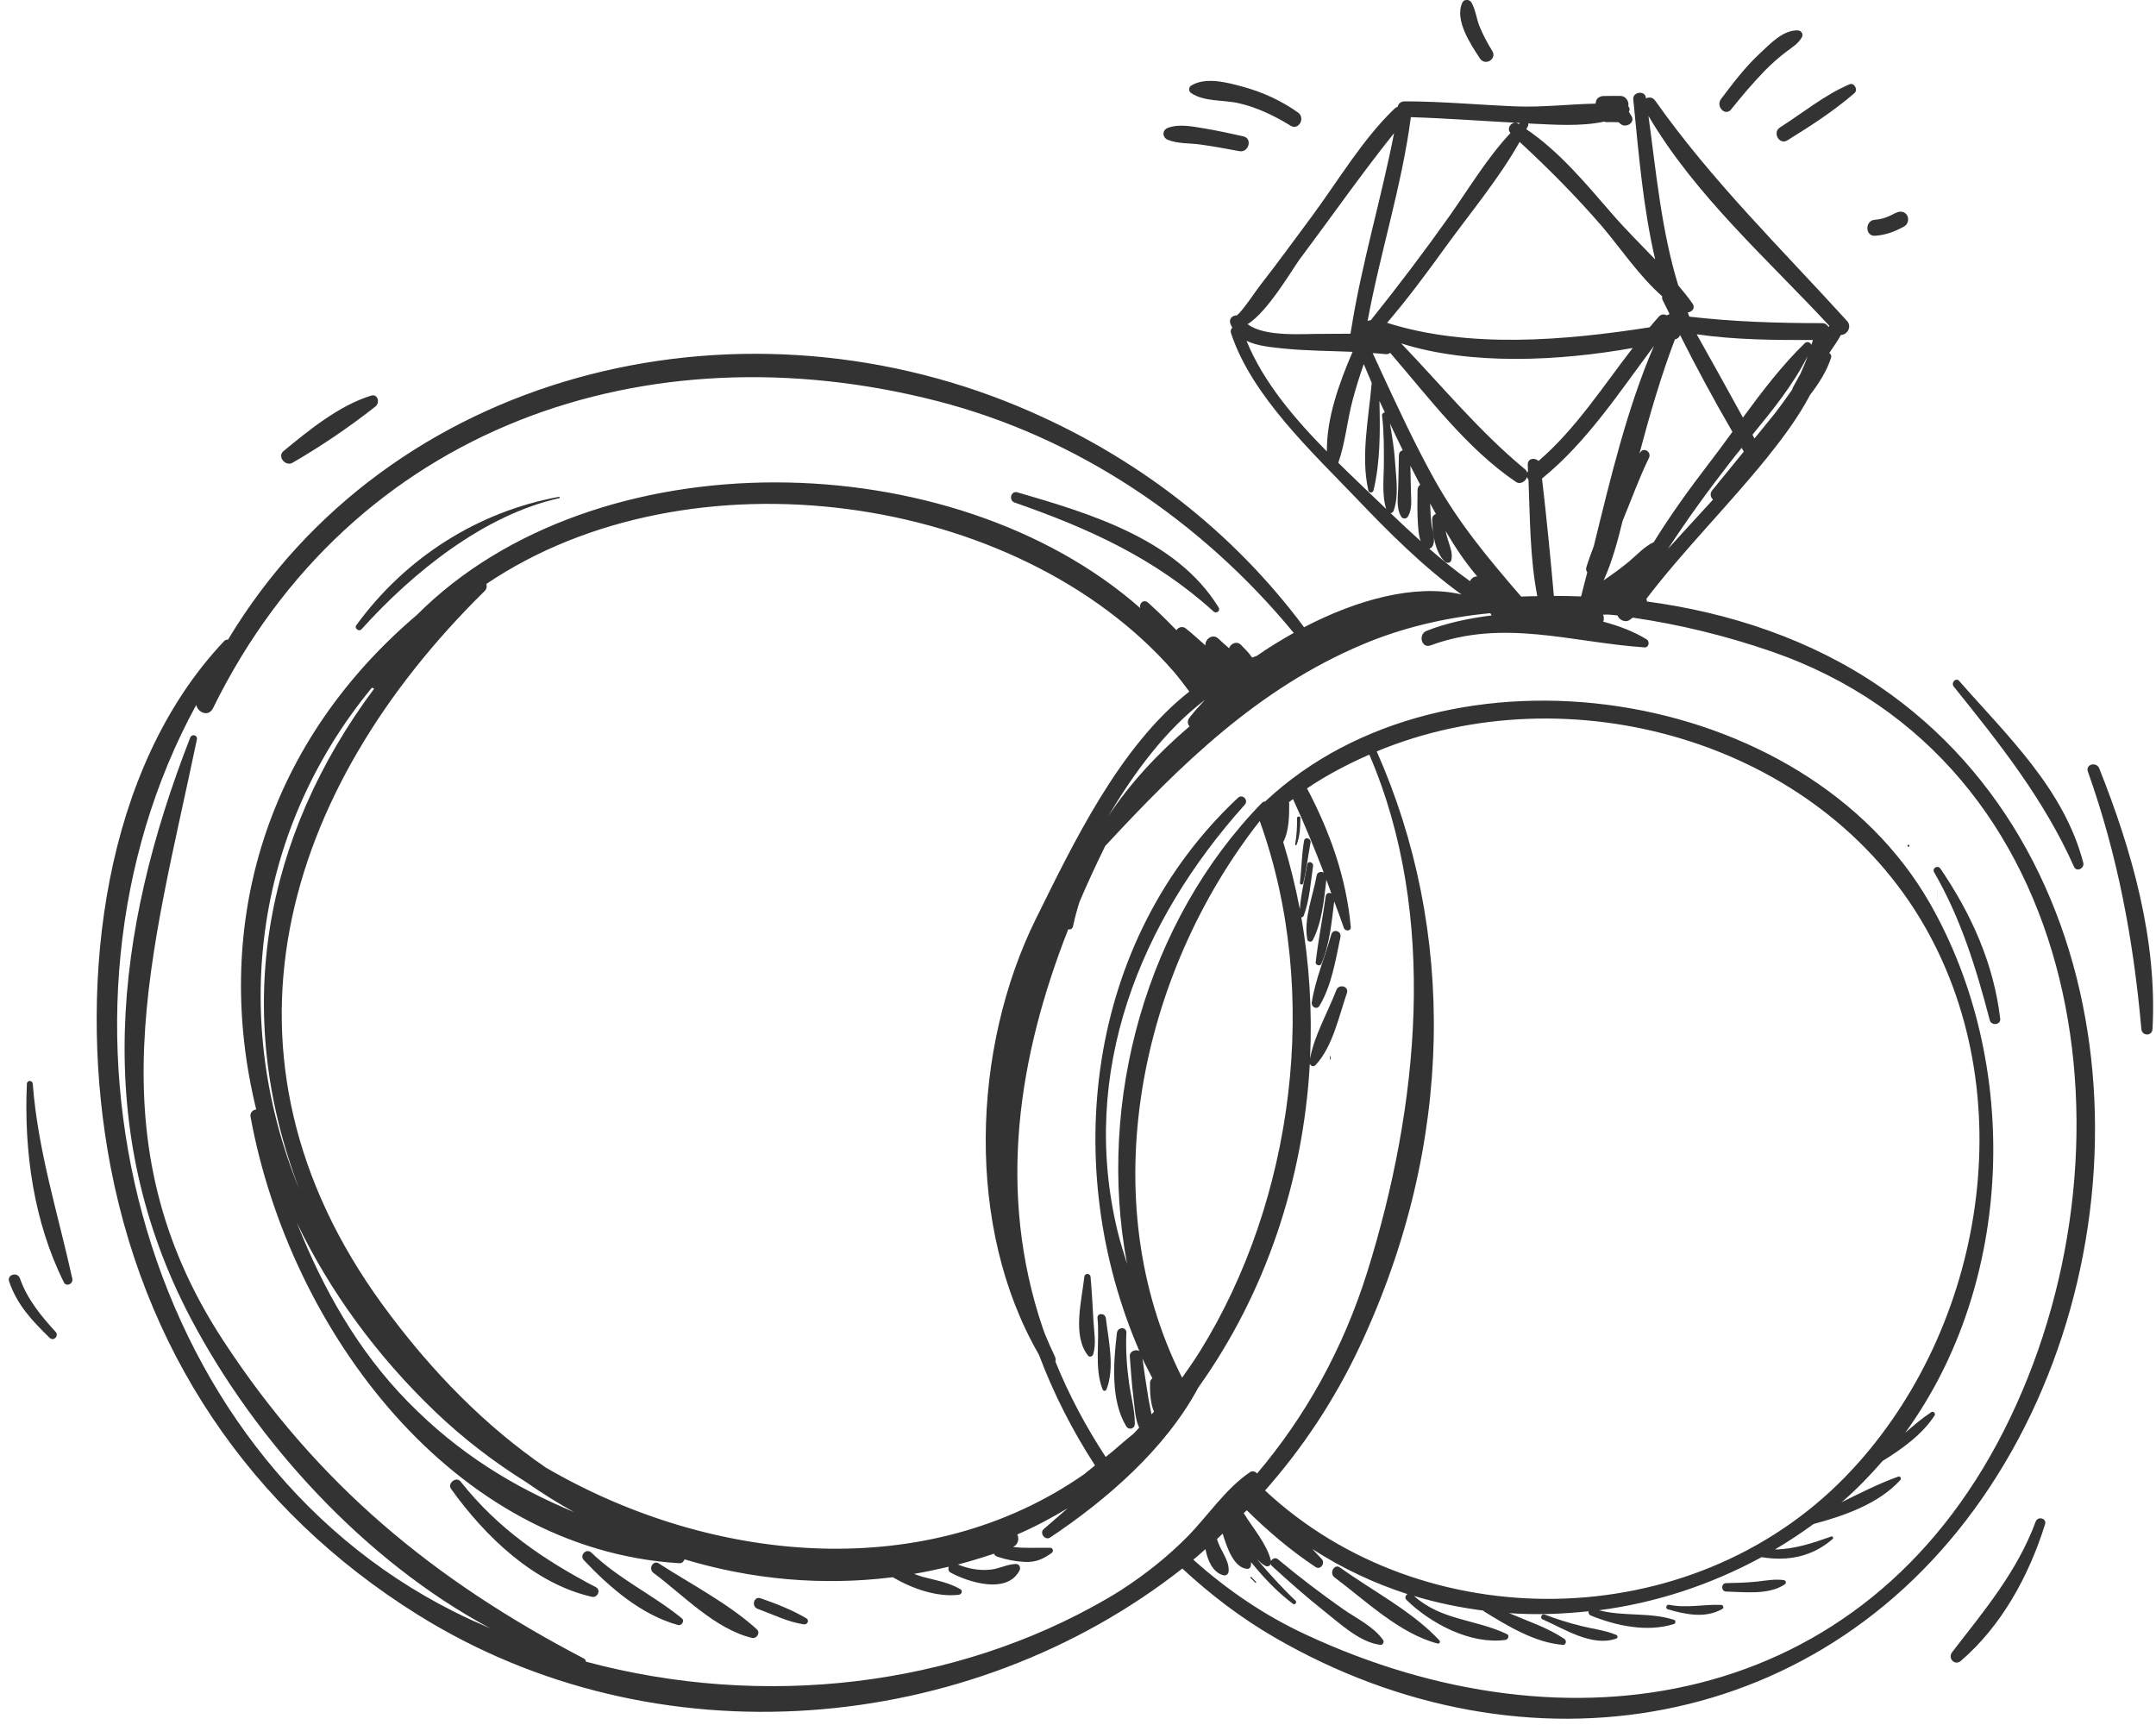 <svg width="205" height="164" viewBox="0 0 205 164" fill="none" xmlns="http://www.w3.org/2000/svg">
<path fill-rule="evenodd" clip-rule="evenodd" d="M117.792 9.814C119.524 10.211 121.174 11.006 122.695 11.941C123.481 12.44 124.162 11.209 123.406 10.687C121.787 9.549 120.099 8.778 118.208 8.255C116.717 7.842 114.652 7.289 113.267 8.131C112.995 8.302 113.01 8.692 113.267 8.855C114.546 9.697 116.316 9.479 117.792 9.814Z" fill="#333333"/>
<path fill-rule="evenodd" clip-rule="evenodd" d="M111.035 13.289C111.996 13.687 113.123 13.593 114.137 13.741C115.378 13.912 116.611 14.138 117.844 14.372C118.73 14.536 119.123 13.165 118.223 12.962C116.997 12.689 115.779 12.424 114.545 12.214C113.426 12.035 112.117 11.747 111.035 12.16C110.482 12.37 110.505 13.071 111.035 13.289Z" fill="#333333"/>
<path fill-rule="evenodd" clip-rule="evenodd" d="M141.891 4.85C141.437 4.102 141.013 3.33 140.68 2.512C140.385 1.764 140.309 0.946 139.916 0.244C139.742 -0.075 139.212 -0.114 139.046 0.244C138.274 1.904 139.84 4.219 140.718 5.559C141.202 6.307 142.367 5.621 141.891 4.85Z" fill="#333333"/>
<path fill-rule="evenodd" clip-rule="evenodd" d="M164.605 10.398C165.603 9.152 166.625 7.944 167.729 6.798C168.403 6.105 169.122 5.458 169.893 4.881C170.453 4.46 170.968 4.164 171.331 3.541C171.498 3.245 171.278 2.917 170.968 2.894C169.576 2.801 168.274 4.203 167.313 5.099C165.936 6.377 164.779 7.905 163.644 9.409C163.114 10.11 164.037 11.108 164.605 10.398Z" fill="#333333"/>
<path fill-rule="evenodd" clip-rule="evenodd" d="M169.947 13.344C172.156 11.98 174.365 10.554 176.333 8.848C176.688 8.536 176.31 7.819 175.856 8.014C173.472 9.035 171.445 10.718 169.25 12.113C168.494 12.588 169.182 13.819 169.947 13.344Z" fill="#333333"/>
<path fill-rule="evenodd" clip-rule="evenodd" d="M178.27 22.414C179.284 22.36 180.191 22.009 181.069 21.518C181.296 21.394 181.425 21.129 181.432 20.872C181.432 20.451 181.145 20.124 180.706 20.124C180.373 20.124 180.017 20.365 179.722 20.505C179.253 20.724 178.784 20.864 178.27 20.895C177.324 20.95 177.316 22.461 178.27 22.414Z" fill="#333333"/>
<path fill-rule="evenodd" clip-rule="evenodd" d="M118.904 150.013C119.055 150.161 119.214 150.317 119.365 150.473C119.41 150.512 119.471 150.449 119.433 150.403C119.282 150.247 119.131 150.083 118.987 149.928C118.934 149.873 118.851 149.959 118.904 150.013Z" fill="#333333"/>
<path fill-rule="evenodd" clip-rule="evenodd" d="M190.534 136.018C177.119 162.474 149.086 167.033 124.132 155.39C120.167 153.551 116.634 151.112 113.463 148.283C113.864 147.964 114.235 147.613 114.621 147.278C114.825 148.377 115.325 149.507 116.324 149.764C116.588 149.834 116.808 149.647 116.823 149.374C116.899 148.283 115.991 147.387 115.718 146.32C115.9 146.156 116.074 145.969 116.255 145.805C116.672 147.161 117.322 149.07 118.601 149.156C118.745 149.172 118.889 149.047 118.926 148.907C118.957 148.759 118.957 148.642 118.949 148.509C120.137 149.967 121.393 151.315 122.952 152.491C123.133 152.624 123.345 152.328 123.186 152.18C121.9 150.964 120.689 149.616 119.517 148.237C119.766 148.47 120.016 148.712 120.311 148.868C120.523 148.985 120.757 148.876 120.841 148.681C120.863 148.743 120.863 148.813 120.924 148.868C122.558 150.364 124.215 151.829 125.948 153.201C127.438 154.385 129.33 156.162 131.267 156.38C131.479 156.403 131.638 156.107 131.517 155.928C130.601 154.627 128.967 153.863 127.696 152.975C125.577 151.486 123.512 149.912 121.522 148.252C121.272 148.034 120.977 148.182 120.856 148.408C120.44 146.74 119.153 145.338 118.26 143.857C118.359 143.764 118.457 143.678 118.548 143.584C120.546 145.556 122.702 147.395 125.093 148.985C125.554 149.296 126.046 148.603 125.668 148.213C125.365 147.902 125.085 147.582 124.783 147.27C127.628 149.109 130.669 150.535 133.832 151.556C133.643 151.665 133.537 151.915 133.741 152.117C136.072 154.385 139.84 156.357 143.131 155.912C143.381 155.881 143.578 155.492 143.275 155.351C140.301 153.941 137.033 154.058 134.445 151.728C136.601 152.382 138.803 152.834 141.043 153.123C141.058 153.138 141.058 153.169 141.081 153.185C143.313 154.564 145.961 156.185 148.609 156.38C148.912 156.403 148.98 155.975 148.753 155.819C147.149 154.736 145.272 154.136 143.487 153.364C145.991 153.543 148.526 153.458 151.046 153.185C151.023 153.341 151.076 153.52 151.257 153.59C153.656 154.572 156.63 155.203 159.157 154.401C159.353 154.346 159.353 154.058 159.157 153.995C156.849 153.263 154.382 153.699 152.037 153.092C157.379 152.398 162.637 150.691 167.502 148.042C169.969 148.455 172.322 148.011 174.259 146.312C174.365 146.218 174.252 146.023 174.131 146.078C172.352 146.709 170.605 147.294 168.766 147.309C170.03 146.569 171.255 145.751 172.451 144.886C175.371 144.106 178.633 142.969 180.691 140.709C180.812 140.576 180.691 140.311 180.501 140.382C178.64 141.044 176.87 141.956 175.076 142.836C175.137 142.782 175.197 142.743 175.258 142.696C176.612 141.519 177.846 140.226 179.011 138.893C180.872 137.748 182.786 136.368 183.944 134.576C184.08 134.381 183.823 134.124 183.634 134.256C182.756 134.833 181.954 135.527 181.152 136.22C191.51 121.991 192.222 101.153 183.505 85.887C171.611 65.08 137.577 59.984 120.296 76.2C120.197 76.2 120.092 76.224 119.993 76.325C109.075 87.508 104.232 104.636 107.168 120.167C106.866 119.17 106.54 118.196 106.283 117.144C102.575 101.909 108.386 87.617 118.351 76.512C118.752 76.068 118.139 75.445 117.708 75.85C103.173 89.479 100.805 111.018 108.333 128.443C107.978 128.248 107.38 128.466 107.425 128.957C107.539 130.274 107.599 131.584 107.774 132.893C107.887 133.781 107.917 134.888 108.318 135.729C108.129 135.924 107.948 136.142 107.758 136.329C107.055 136.875 106.389 137.49 105.723 138.044C105.526 138.2 105.322 138.355 105.133 138.519C103.279 135.675 101.652 132.659 100.351 129.448C100.389 129.308 100.381 129.144 100.306 128.973C99.965 128.264 99.655 127.555 99.36 126.838C99.292 126.643 99.216 126.456 99.148 126.261C94.759 113.294 96.825 100.436 101.569 88.357C101.766 88.396 101.978 88.318 102.031 88.053C102.197 87.251 102.409 86.487 102.644 85.739C103.408 83.946 104.232 82.177 105.087 80.432C112.283 72.662 119.645 65.454 129.542 61.277C133.393 59.649 137.479 58.706 141.656 58.3C141.686 58.316 141.716 58.332 141.754 58.347C141.754 58.402 141.799 58.456 141.822 58.511C139.567 58.791 137.426 59.267 135.648 59.976C134.816 60.303 135.156 61.675 136.011 61.363C142.972 58.799 149.373 61.067 156.365 61.55C156.773 61.581 156.894 60.981 156.569 60.786C155.366 60.046 153.951 59.508 152.445 59.103C152.521 58.901 152.521 58.651 152.423 58.441C152.574 58.433 152.71 58.425 152.861 58.425C153.172 58.456 153.489 58.472 153.8 58.511C153.951 58.978 154.632 59.267 155.063 58.854C155.131 58.815 155.192 58.768 155.26 58.721C159.762 59.376 164.188 60.475 168.335 61.901C198.63 72.296 203.881 109.694 190.534 136.018ZM130.904 71.439C149.162 63.841 172.89 70.356 183.029 88.108C192.532 104.753 188.378 127.126 175.455 140.405C160.715 155.546 135.338 155.757 120.288 141.706C123.852 137.67 126.909 133.088 129.3 127.991C138.395 108.61 138.395 88.326 130.904 71.439ZM119.781 78.055C125.653 94.373 123.005 114.128 114.099 128.466C113.554 129.339 112.979 130.165 112.397 130.983C103.862 114.065 108.318 92.651 119.781 78.055ZM109.574 131.038C109.446 131.132 109.355 131.264 109.347 131.474C109.34 132.254 109.362 133.384 109.726 134.217C109.65 134.303 109.574 134.381 109.491 134.467C109.408 133.976 109.287 133.485 109.211 133.033C108.999 131.739 108.803 130.454 108.629 129.16C108.916 129.799 109.264 130.407 109.574 131.038ZM51.896 139.524C46.229 135.636 41.031 130.438 36.355 124.017C19.149 100.405 26.836 75.117 46.062 56.212C46.289 55.994 46.312 55.744 46.244 55.518C65.546 42.489 96.689 46.783 111.587 63.833C112.117 64.457 112.601 65.103 113.085 65.75C106.412 70.979 102.023 80.245 98.497 87.352C92.391 99.703 91.786 116.707 98.785 128.794C100.169 132.487 101.97 136.01 104.119 139.322C103.771 139.594 103.438 139.875 103.098 140.148C88.275 150.504 67.914 148.852 51.896 139.524ZM35.356 65.384C35.424 65.415 35.5 65.439 35.583 65.462C25.058 79.582 22.009 96.204 28.471 113.091C21.979 97.288 23.931 79.263 35.356 65.384ZM41.401 134.233C44.042 136.758 46.955 138.994 50.057 140.927C51.525 141.956 53.038 142.899 54.59 143.764C48.854 141.356 43.679 138.262 38.791 133.275C34.062 128.459 30.71 122.552 28.236 116.263C31.353 122.747 35.787 128.864 41.401 134.233ZM113.108 69.055C110.149 71.572 107.456 74.447 105.375 77.603C107.887 73.364 110.876 69.351 114.583 66.53C114.031 67.114 113.516 67.691 113.078 68.26C112.866 68.548 112.926 68.867 113.108 69.055ZM106.646 151.143C106.419 151.284 106.192 151.432 105.958 151.572C105.738 151.712 105.519 151.837 105.292 151.969C90.749 160.432 72.514 162.49 55.709 157.978C55.702 157.868 55.656 157.752 55.535 157.689C41.295 150.255 30.203 141.184 21.207 127.422C8.79 108.416 14.465 90.726 18.717 70.317C18.808 69.88 18.241 69.732 18.082 70.138C10.864 88.622 8.715 107.465 18.15 125.357C24.309 137.038 34.66 148.4 46.607 154.806C45.465 154.315 44.33 153.808 43.217 153.247C12.823 138.044 2.646 96.376 18.657 67.02C18.823 67.761 19.837 68.182 20.253 67.332C33.487 40.416 61.588 31.065 89.1 38.125C102.379 41.53 114.22 49.495 123.012 60.171C121.794 60.856 120.606 61.581 119.501 62.353C119.35 62.399 119.206 62.47 119.055 62.516C118.767 62.08 118.382 61.706 118.011 61.324C117.595 60.895 117.027 61.184 116.861 61.628C116.505 61.309 116.142 61.005 115.87 60.74C115.325 60.186 114.568 60.747 114.614 61.363C114.001 60.818 113.388 60.256 112.752 59.75C112.427 59.493 112.033 59.641 111.859 59.913C110.989 59.01 110.096 58.137 109.166 57.295C108.75 56.929 108.273 57.373 108.424 57.817C90.552 42.092 56.625 41.453 39.654 58.449C24.665 71.198 20.276 88.801 24.362 105.478C24.052 105.517 23.749 105.766 23.825 106.187C27.555 126.503 43.066 147.278 64.562 148.618C64.85 148.642 65.001 148.463 65.092 148.252C71.432 150.161 78.129 150.793 84.885 149.951C86.8 151.065 89.115 151.86 91.173 151.619C91.43 151.588 91.574 151.237 91.317 151.089C90.235 150.458 89.001 150.239 87.806 149.935C87.496 149.858 87.216 149.733 86.913 149.632C88.01 149.445 89.107 149.211 90.204 148.954C90.144 149.156 90.174 149.398 90.394 149.515C92.066 150.419 95.758 151.611 96.946 149.296C97.075 149.031 96.916 148.689 96.606 148.689C95.773 148.704 95.032 149.141 94.2 149.226C93.095 149.343 92.088 149.141 91.075 148.743C92.217 148.447 93.36 148.096 94.51 147.715C94.57 147.831 94.661 147.941 94.82 147.995C95.675 148.283 96.522 148.447 97.423 148.494C98.467 148.548 99.155 148.244 99.995 147.644C100.2 147.496 100.131 147.161 99.867 147.153C98.671 147.13 97.491 147.216 96.318 147.076C96.825 146.85 96.923 146.281 96.727 145.883C98.376 145.174 99.965 144.325 101.524 143.39C100.759 144.052 100.003 144.722 99.239 145.377C98.807 145.751 99.375 146.491 99.844 146.179C105.178 142.626 110.815 137.763 113.948 131.903C120.379 122.902 123.935 112.102 124.541 101.137C124.639 101.355 124.896 101.472 125.1 101.246C126.72 99.501 127.295 96.649 128.066 94.42C128.293 93.757 127.302 93.5 127.06 94.139C126.266 96.22 124.964 98.433 124.563 100.654C124.775 96.158 124.51 91.638 123.731 87.212C123.822 87.219 123.92 87.173 123.958 87.064C124.525 85.575 124.616 83.907 124.851 82.333C124.904 81.967 124.367 81.803 124.298 82.177C124.056 83.588 123.693 85.006 123.595 86.44C123.179 84.289 122.657 82.154 122.013 80.058C122.581 79.006 122.588 77.447 122.581 76.38C122.581 76.341 122.558 76.309 122.551 76.27C122.687 76.177 122.815 76.068 122.944 75.974C124.003 78.25 124.957 80.588 125.865 82.949C125.6 82.84 125.252 82.902 125.191 83.237C124.851 85.17 123.935 87.344 124.306 89.323C124.351 89.565 124.707 89.596 124.813 89.394C125.698 87.718 125.895 85.536 126.114 83.642C126.281 84.071 126.432 84.515 126.591 84.944C126.364 84.843 126.099 84.897 126.054 85.209C125.759 87.305 125.343 89.386 125.1 91.482C125.07 91.77 125.524 91.895 125.638 91.638C126.44 89.768 126.606 87.703 126.863 85.7C127.174 86.534 127.491 87.36 127.779 88.217C127.9 88.567 128.475 88.536 128.437 88.131C128.014 83.416 126.432 79.037 124.276 74.954C126.152 73.683 128.15 72.647 130.2 71.743C136.775 87.017 134.891 105.267 130.026 120.861C127.696 128.326 124.071 134.724 119.532 140.085C119.358 139.898 119.093 139.813 118.873 139.953C116.55 141.504 114.825 144.153 112.851 146.148C110.959 148.05 108.871 149.694 106.646 151.143ZM135.89 52.152C136.011 52.136 136.125 52.082 136.193 51.957C136.548 51.318 136.2 50.539 136.117 49.853C136.034 49.199 136.004 48.528 135.981 47.866C136.155 48.185 136.344 48.52 136.533 48.863C136.337 48.926 136.17 49.105 136.178 49.386C136.193 50.64 136.435 52.542 137.403 53.407C137.593 53.578 137.941 53.531 138.001 53.243C138.107 52.674 137.971 52.245 137.789 51.692C137.653 51.287 137.54 50.882 137.449 50.477C138.319 51.965 139.333 53.484 140.46 54.801C140.173 54.794 139.893 54.973 139.772 55.254C138.44 54.295 137.139 53.251 135.89 52.152ZM132.22 48.785C132.341 48.778 132.463 48.7 132.516 48.544C133.015 47.126 132.75 45.458 132.652 43.977C132.576 42.73 132.372 41.499 132.16 40.26C132.553 41.117 132.97 41.959 133.378 42.801C133.189 42.871 133.015 43.003 133.015 43.276C132.992 44.289 132.97 45.302 132.947 46.315C132.924 47.25 132.735 48.279 133.227 49.113C133.371 49.354 133.719 49.354 133.87 49.113C134.294 48.388 134.173 47.578 134.157 46.752C134.135 45.926 134.12 45.107 134.104 44.281C134.407 44.889 134.732 45.489 135.043 46.089C134.899 46.183 134.793 46.339 134.785 46.565C134.77 47.663 134.748 48.754 134.823 49.853C134.861 50.336 134.891 50.952 135.088 51.451C134.112 50.57 133.151 49.682 132.22 48.785ZM129.867 46.533C129.02 45.723 128.135 44.873 127.249 44.001C127.908 42.123 128.089 40.034 128.596 38.102C128.906 36.925 129.27 35.764 129.671 34.611C129.92 35.211 130.178 35.811 130.427 36.403C130.14 39.793 129.368 43.385 130.109 46.635C130.17 46.884 130.533 46.876 130.594 46.635C131.244 43.97 131.237 41.001 131.161 38.117C131.328 38.483 131.509 38.842 131.676 39.208C131.524 39.232 131.388 39.341 131.411 39.52C131.592 41.001 131.585 42.489 131.585 43.977C131.585 45.411 131.373 47.017 131.804 48.388C131.146 47.765 130.503 47.133 129.867 46.533ZM118.525 32.405C119.547 32.896 120.841 33.005 121.907 33.122C124.14 33.356 126.379 33.356 128.611 33.449C127.317 36.434 126.122 39.8 126.167 42.925C123.095 39.808 120.114 36.317 118.525 32.405ZM123.572 24.659C126.568 20.661 129.436 16.547 132.553 12.658C131.328 18.947 129.459 25.088 128.46 31.423C128.46 31.447 128.452 31.462 128.452 31.478C128.437 31.564 128.422 31.641 128.407 31.727C127.499 31.719 126.591 31.75 125.759 31.743C124.102 31.712 120.266 32.093 118.624 30.815C120.523 29.678 122.914 25.54 123.572 24.659ZM134.15 11.139C137.608 11.248 141.058 11.513 144.516 11.692C144.478 11.723 144.448 11.77 144.41 11.801C144.38 11.786 144.357 11.762 144.327 11.746C143.789 11.427 143.177 12.191 143.623 12.643C141.414 14.996 139.658 17.942 137.812 20.552C135.413 23.934 132.924 27.223 130.336 30.449C130.23 30.441 130.125 30.473 130.034 30.527C131.229 24.02 133.287 17.708 134.15 11.139ZM152.249 21.433C153.966 23.428 155.858 26.257 158.044 28.166C158.029 28.291 158.037 28.423 158.105 28.563C158.309 28.984 158.521 29.397 158.733 29.818C158.718 29.849 158.703 29.88 158.688 29.904C158.604 29.911 158.536 29.95 158.461 29.982C158.241 29.849 157.961 29.849 157.727 30.106C157.424 30.434 157.144 30.776 156.849 31.119C148.806 32.374 139.651 33.161 131.888 30.691C133.832 28.423 135.618 26.015 137.373 23.584C139.704 20.358 142.503 17.022 144.493 13.492C147.217 16.009 149.797 18.604 152.249 21.433ZM156.743 11.022C161.2 18.604 168.047 24.62 173.949 30.987C173.919 31.026 173.888 31.057 173.866 31.088C173.745 30.886 173.555 30.722 173.253 30.722C169.008 30.722 164.824 30.589 160.625 30.106C160.579 29.974 160.534 29.834 160.481 29.701C160.859 29.67 161.222 29.304 160.95 28.891C160.534 28.283 160.057 27.706 159.573 27.129C157.976 21.932 157.477 16.43 156.743 11.022ZM172.231 32.787C172.133 32.545 171.838 32.405 171.596 32.639C169.447 34.727 167.555 37.206 165.724 39.699C164.272 37.057 162.811 34.408 161.328 31.782C164.975 32.312 168.713 32.335 172.375 32.327C172.337 32.491 172.277 32.631 172.231 32.787ZM171.195 35.53C170.953 35.974 170.711 36.418 170.461 36.863C170.431 36.925 170.423 36.98 170.408 37.042C169.84 37.837 169.288 38.639 168.698 39.38C168.085 40.151 167.449 40.915 166.821 41.686C166.753 41.562 166.693 41.445 166.632 41.328C168.569 38.967 170.536 36.535 171.883 33.839C171.687 34.423 171.437 34.977 171.195 35.53ZM162.879 47.5C161.457 49.066 160.004 50.617 158.597 52.183C160.435 49.37 162.403 46.658 164.476 43.993C164.847 43.518 165.217 43.05 165.603 42.583C165.679 42.699 165.739 42.809 165.808 42.933C164.801 44.157 163.81 45.388 162.804 46.619C162.554 46.923 162.652 47.289 162.879 47.5ZM146.173 56.68C145.658 56.687 145.151 56.687 144.637 56.718C141.52 53.103 138.712 49.767 136.337 45.489C134.415 42.014 132.75 38.398 131.078 34.79C131.07 34.712 131.04 34.642 130.995 34.603C130.836 34.26 130.677 33.917 130.518 33.566C130.911 33.605 131.32 33.621 131.721 33.667C131.918 33.691 132.069 33.636 132.183 33.543C135.898 37.852 139.469 42.645 144.13 45.809C144.569 46.105 145.068 45.762 145.204 45.341C145.227 45.442 145.272 45.536 145.333 45.622C145.484 49.284 145.469 53.087 146.173 56.68ZM145.265 44.211C145.272 44.398 145.28 44.585 145.288 44.772C145.257 44.827 145.235 44.889 145.219 44.959C145.189 44.835 145.129 44.718 145.015 44.624C140.665 41.039 137.116 36.699 133.227 32.647C139.832 34.751 148.246 34.33 155.245 33.083C152.377 36.792 149.835 40.767 146.286 43.829C145.931 43.471 145.227 43.572 145.265 44.211ZM150.924 54.404C150.728 55.176 150.531 55.947 150.334 56.703C149.472 56.672 148.609 56.656 147.747 56.656C147.421 52.939 147.051 49.199 146.619 45.497C150.894 42.021 153.959 37.307 157.265 32.888C154.708 38.803 153.111 45.551 151.545 51.918C151.295 52.588 151.038 53.266 150.834 53.944C150.773 54.139 150.834 54.279 150.924 54.404ZM154.897 53.383C154.125 54.022 153.308 54.607 152.483 55.176C153.285 53.399 153.815 51.443 154.284 49.518C155.116 47.508 155.858 45.435 156.788 43.533C157.061 42.956 156.274 42.473 155.949 43.027C155.926 43.058 155.903 43.097 155.88 43.128C156.857 39.45 157.908 35.826 159.255 32.265C159.27 32.257 159.285 32.257 159.3 32.257C159.558 32.195 159.679 32.031 159.747 31.852C161.313 34.969 162.978 38.047 164.726 41.055C163.946 42.123 163.174 43.175 162.388 44.196C160.564 46.572 158.816 49.004 157.242 51.544C156.365 51.949 155.623 52.775 154.897 53.383ZM178.693 65.252C172.194 60.818 164.499 58.246 156.607 57.186C156.592 57.093 156.577 57.015 156.539 56.937C160.133 52.238 164.355 48.053 168.062 43.455C169.47 41.702 170.975 39.699 172.11 37.541C172.965 36.426 173.722 35.242 174.108 33.987C174.161 33.816 174.07 33.652 173.934 33.559C174.305 32.997 174.721 32.444 175.038 31.844C175.614 31.852 176.136 31.073 175.614 30.504C169.349 23.615 162.796 17.233 157.379 9.565C157.152 9.237 156.781 9.214 156.508 9.354C156.501 9.323 156.501 9.3 156.493 9.268C156.395 8.567 155.23 8.731 155.298 9.44C155.805 14.536 156.221 19.687 157.379 24.667C155.994 23.218 154.549 21.799 153.3 20.35C150.826 17.498 148.269 14.404 145.129 12.284C145.182 12.183 145.235 12.082 145.288 11.98C145.325 11.895 145.325 11.809 145.318 11.731C145.416 11.739 145.507 11.746 145.598 11.754C147.762 11.848 150.296 12.05 152.536 11.559C152.604 11.575 152.65 11.614 152.71 11.614C153.111 11.606 153.505 11.598 153.898 11.622L153.921 11.63C153.959 11.669 153.974 11.692 154.087 11.786C154.609 12.222 155.555 11.637 155.094 10.983C155.018 10.874 154.957 10.741 154.874 10.617C154.995 10.453 154.957 10.242 154.821 10.095C154.927 9.642 154.571 9.12 154.08 9.12C153.542 9.12 152.998 9.113 152.445 9.128C152.203 9.136 151.908 9.268 151.795 9.51C151.742 9.642 151.719 9.744 151.711 9.853C149.222 9.9 146.68 10.211 144.213 10.118C140.657 9.978 137.108 9.635 133.545 9.635C133.174 9.635 132.962 9.876 132.886 10.157C132.788 10.196 132.69 10.242 132.591 10.336C129.58 13.212 127.234 17.186 124.76 20.537C123.111 22.765 121.469 25.01 119.766 27.2C119.335 27.753 118.2 29.498 117.61 29.982C117.224 29.966 116.823 30.285 116.982 30.753C117.027 30.901 117.11 31.026 117.179 31.151C117.042 31.267 116.974 31.447 117.05 31.673C119.002 37.65 124.858 43.073 129.012 47.422C131.933 50.484 135.285 53.859 138.962 56.516C134.558 55.487 128.997 57.022 123.996 59.633C117.368 50.734 108.235 43.401 96.802 38.632C69.821 27.387 37.043 35.273 21.676 60.818C21.555 60.802 21.426 60.833 21.328 60.934C9.804 73.099 7.512 93.173 10.22 109.304C13.413 128.256 23.772 143.553 39.706 153.505C62.383 167.68 92.187 165.03 112.419 149.125C115.067 151.58 117.965 153.801 121.174 155.663C145.015 169.495 173.714 164.827 189.195 141.379C204.789 117.767 202.799 81.671 178.693 65.252Z" fill="#333333"/>
<path fill-rule="evenodd" clip-rule="evenodd" d="M127.424 149.032C126.864 148.626 126.357 149.569 126.894 149.967C129.852 152.18 133.076 155.313 136.692 156.255C136.867 156.302 136.988 156.084 136.867 155.959C134.256 153.162 130.496 151.253 127.424 149.032Z" fill="#333333"/>
<path fill-rule="evenodd" clip-rule="evenodd" d="M150.319 154.58C149.139 154.291 147.989 153.925 146.846 153.489C146.589 153.388 146.407 153.832 146.657 153.949C148.723 154.852 151.363 156.597 153.671 155.787C153.853 155.725 153.838 155.499 153.671 155.429C152.619 154.993 151.424 154.86 150.319 154.58Z" fill="#333333"/>
<path fill-rule="evenodd" clip-rule="evenodd" d="M158.703 152.57C158.43 152.515 158.317 152.928 158.589 153.005C160.269 153.488 162.153 153.893 163.765 152.966C163.946 152.858 163.855 152.593 163.666 152.585C161.971 152.507 160.413 152.92 158.703 152.57Z" fill="#333333"/>
<path fill-rule="evenodd" clip-rule="evenodd" d="M167.071 150.364C166.095 150.473 165.104 150.488 164.128 150.512C163.629 150.519 163.629 151.298 164.128 151.313C165.868 151.352 168.176 151.663 169.704 150.628C169.894 150.496 169.803 150.247 169.599 150.224C168.759 150.107 167.911 150.27 167.071 150.364Z" fill="#333333"/>
<path fill-rule="evenodd" clip-rule="evenodd" d="M181.47 80.503C181.583 80.503 181.583 80.315 181.47 80.315C181.342 80.315 181.342 80.503 181.47 80.503Z" fill="#333333"/>
<path fill-rule="evenodd" clip-rule="evenodd" d="M184.202 85.582H184.209V84.64C184.209 84.632 184.202 84.632 184.202 84.64" fill="#333333"/>
<path fill-rule="evenodd" clip-rule="evenodd" d="M183.906 82.933C186.456 87.336 187.909 92.082 189.195 96.992C189.339 97.545 190.247 97.451 190.187 96.859C189.566 91.591 187.432 86.884 184.497 82.575C184.247 82.209 183.679 82.544 183.906 82.933Z" fill="#333333"/>
<path fill-rule="evenodd" clip-rule="evenodd" d="M43.792 140.849C43.384 140.335 42.506 141.021 42.892 141.558C46.13 146.078 50.799 150.582 56.292 151.814C56.806 151.93 57.17 151.167 56.663 150.902C51.692 148.299 47.349 145.353 43.792 140.849Z" fill="#333333"/>
<path fill-rule="evenodd" clip-rule="evenodd" d="M56.232 147.613C55.755 147.154 55.067 147.863 55.521 148.338C58.002 150.956 60.983 153.528 64.464 154.494C64.797 154.596 65.137 154.105 64.827 153.855C62.05 151.595 58.85 150.138 56.232 147.613Z" fill="#333333"/>
<path fill-rule="evenodd" clip-rule="evenodd" d="M62.648 148.642C62.088 148.284 61.619 149.156 62.141 149.546C64.986 151.658 67.982 154.876 71.501 155.718C71.932 155.827 72.333 155.242 71.962 154.9C69.254 152.445 65.705 150.621 62.648 148.642Z" fill="#333333"/>
<path fill-rule="evenodd" clip-rule="evenodd" d="M72.302 151.946C71.674 151.743 71.425 152.733 72.03 152.951C73.498 153.488 74.883 154.197 76.426 154.431C76.759 154.486 76.994 154.049 76.668 153.855C75.284 153.044 73.816 152.468 72.302 151.946Z" fill="#333333"/>
<path fill-rule="evenodd" clip-rule="evenodd" d="M34.372 59.828C39.26 54.396 46.04 48.949 53.175 47.36C53.258 47.336 53.22 47.219 53.145 47.235C45.434 48.645 38.564 53.009 33.88 59.438C33.661 59.734 34.13 60.093 34.372 59.828Z" fill="#333333"/>
<path fill-rule="evenodd" clip-rule="evenodd" d="M96.477 47.78C103.499 50.227 109.794 53.064 115.401 58.145C115.65 58.371 116.066 58.075 115.877 57.763C111.867 51.225 103.537 48.793 96.734 46.806C96.121 46.627 95.879 47.578 96.477 47.78Z" fill="#333333"/>
<path fill-rule="evenodd" clip-rule="evenodd" d="M123.33 77.782C123.338 78.624 123.292 79.434 123.148 80.275C123.141 80.369 123.247 80.4 123.285 80.314C123.602 79.489 123.633 78.663 123.648 77.782C123.655 77.572 123.322 77.572 123.33 77.782Z" fill="#333333"/>
<path fill-rule="evenodd" clip-rule="evenodd" d="M123.996 79.933C123.762 81.266 123.762 82.598 123.603 83.931C123.58 84.118 123.867 84.149 123.913 83.978C124.231 82.684 124.367 81.414 124.609 80.105C124.685 79.692 124.072 79.52 123.996 79.933Z" fill="#333333"/>
<path fill-rule="evenodd" clip-rule="evenodd" d="M126.584 88.84C125.986 90.983 125.078 93.08 124.73 95.285C124.654 95.737 125.214 96.041 125.471 95.612C126.629 93.641 126.985 91.311 127.454 89.09C127.575 88.505 126.75 88.264 126.584 88.84Z" fill="#333333"/>
<path fill-rule="evenodd" clip-rule="evenodd" d="M126.508 100.716C126.508 100.623 126.508 100.529 126.508 100.436C126.508 100.389 126.44 100.389 126.44 100.436C126.447 100.529 126.447 100.623 126.447 100.716C126.447 100.747 126.508 100.747 126.508 100.716Z" fill="#333333"/>
<path fill-rule="evenodd" clip-rule="evenodd" d="M103.696 121.406C103.65 121.017 103.136 121.017 103.098 121.406C102.863 123.635 101.933 126.986 103.461 128.887C103.605 129.074 103.885 128.95 103.945 128.763C104.255 127.726 104.021 126.62 103.968 125.552C103.892 124.165 103.817 122.793 103.696 121.406Z" fill="#333333"/>
<path fill-rule="evenodd" clip-rule="evenodd" d="M104.838 132.09C104.914 132.277 105.141 132.277 105.209 132.09C106.011 130.056 105.405 127.43 105.148 125.326C105.08 124.812 104.308 124.796 104.354 125.326C104.581 127.492 104.028 130.048 104.838 132.09Z" fill="#333333"/>
<path fill-rule="evenodd" clip-rule="evenodd" d="M107.902 135.386C107.91 134.077 107.539 132.799 107.358 131.506C107.138 129.924 107.025 128.311 107.1 126.721C107.131 126.113 106.276 126.144 106.2 126.721C105.875 129.495 105.579 133.134 107.093 135.612C107.32 135.987 107.895 135.846 107.902 135.386Z" fill="#333333"/>
<path fill-rule="evenodd" clip-rule="evenodd" d="M2.556 103.047C2.268 109.444 3.207 116.17 6.074 121.913C6.309 122.388 6.982 122.045 6.876 121.57C5.514 115.375 3.6 109.429 3.116 103.047C3.086 102.68 2.571 102.665 2.556 103.047Z" fill="#333333"/>
<path fill-rule="evenodd" clip-rule="evenodd" d="M1.898 121.547C1.671 120.884 0.642 121.165 0.869 121.835C1.633 124.079 3.078 125.591 4.728 127.196C5.098 127.555 5.635 127.002 5.287 126.62C3.91 125.123 2.586 123.51 1.898 121.547Z" fill="#333333"/>
<path fill-rule="evenodd" clip-rule="evenodd" d="M197.208 82.411C197.435 82.941 198.222 82.559 198.086 82.029C196.262 75.016 190.852 69.951 186.29 64.745C185.972 64.371 185.473 64.909 185.775 65.283C190.134 70.699 194.34 75.982 197.208 82.411Z" fill="#333333"/>
<path fill-rule="evenodd" clip-rule="evenodd" d="M199.607 73.06C199.342 72.382 198.268 72.655 198.525 73.364C201.37 81.352 202.853 89.363 203.609 97.826C203.67 98.519 204.631 98.535 204.669 97.826C205.13 89.339 202.701 80.829 199.607 73.06Z" fill="#333333"/>
<path fill-rule="evenodd" clip-rule="evenodd" d="M27.805 44.001C30.491 42.45 33.26 40.572 35.697 38.647C36.158 38.289 35.924 37.408 35.273 37.618C32.246 38.554 29.409 40.868 26.965 42.879C26.329 43.393 27.139 44.375 27.805 44.001Z" fill="#333333"/>
<path fill-rule="evenodd" clip-rule="evenodd" d="M193.554 144.675C191.798 149.421 188.651 153.146 185.624 157.066C185.163 157.658 185.866 158.399 186.441 157.908C190.323 154.572 192.911 149.826 194.446 144.933C194.643 144.34 193.758 144.107 193.554 144.675Z" fill="#333333"/>
</svg>
